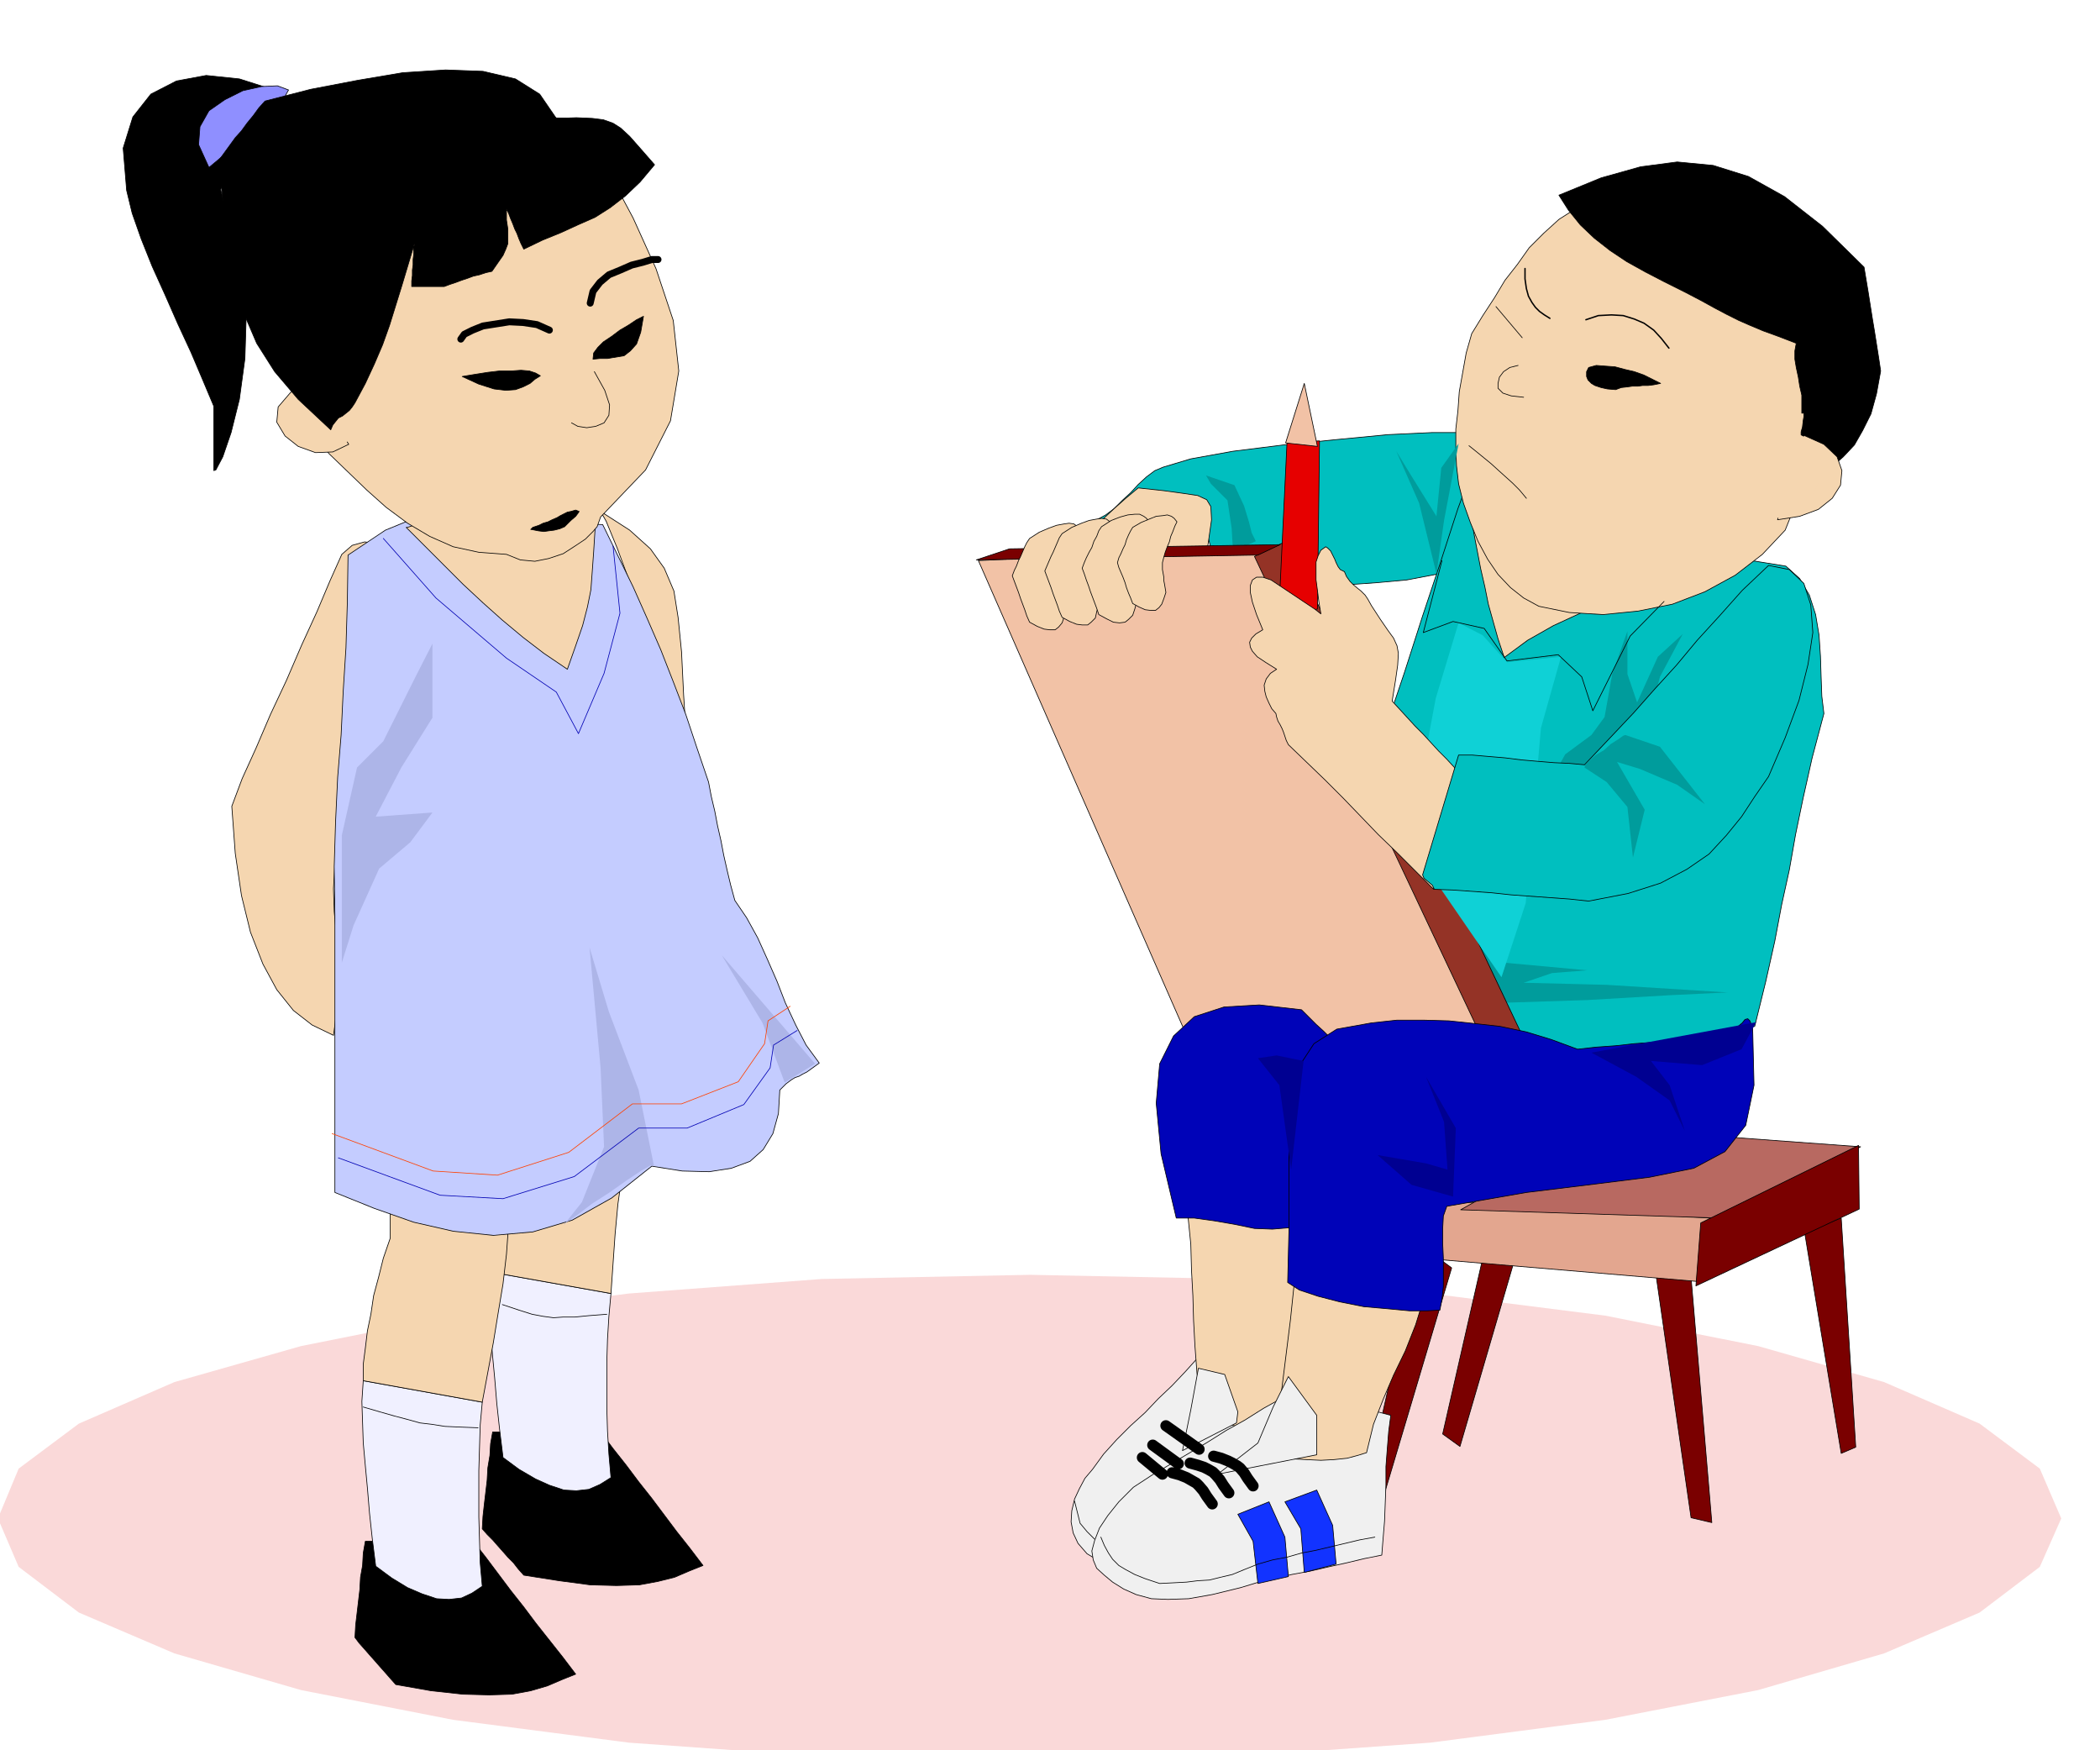 <svg xmlns="http://www.w3.org/2000/svg" fill-rule="evenodd" height="408.713" preserveAspectRatio="none" stroke-linecap="round" viewBox="0 0 3035 2529" width="490.455"><style>.pen0{stroke:#000;stroke-width:1;stroke-linejoin:round}.pen1{stroke:none}.brush2{fill:#000}.brush3{fill:#f0f0ff}.brush4{fill:#f5d6b0}.brush5{fill:#7a0000}.brush7{fill:#f0f0f0}.brush9{fill:#00bfbf}.brush11{fill:#009c9c}.brush12{fill:#f2c2a6}.brush14{fill:#0003b8}.brush17{fill:#000091}</style><path class="pen1" style="fill:#fad9d9" d="m1489 1842 299 6 279 21 253 32 221 44 182 52 138 60 87 65 31 72-31 70-87 66-138 59-182 53-221 43-253 33-279 20-299 8-301-8-279-20-254-33-220-43-183-53-138-59-87-66-30-70 30-72 87-65 138-60 183-52 220-44 254-32 279-21 301-6z"/><path class="pen0 brush2" d="m712 2069-3 17-1 17-3 18-1 18-2 17-2 17-2 18-1 18 7 8 8 8 7 8 8 9 7 8 8 8 7 9 8 9 51 8 45 6 38 1 33-1 27-5 24-6 21-9 20-8-19-25-19-24-18-24-18-24-19-24-18-24-19-24-18-24H712z"/><path class="pen0 brush3" d="m709 1838 174 31-3 33-2 33-1 33v67l1 33 2 33 3 34-16 10-16 7-18 2-18-1-21-7-20-9-24-14-23-17-5-41-4-37-3-36-3-32-3-32-1-31-1-30 2-29z"/><path class="pen0 brush4" d="m883 1869-174-31v-24l3-24 3-24 5-24 5-27 7-26 8-29 10-29v-110h21l21 1 21 1 21 1h21l21 1 21 1 22 2-6 42-5 43-5 42-4 43-6 42-4 43-3 43-3 43z"/><path class="pen0 brush5" d="m2608 1780 53 320 21-9-21-331-53 20zm-216 53 52 360 30 7-30-354-52-13zm-339-34-80 355 24 17 101-339-45-33zm113-82-81 355 25 18 100-342-44-31z"/><path class="pen0" style="fill:#e3a68f" d="m2029 1731-8 84 437 37 13-92-442-29z"/><path class="pen0 brush7" d="m1731 1962-18 20-19 20-20 19-19 20-21 19-20 20-19 21-16 22-11 13-8 15-7 15-4 17-1 16 3 16 7 15 13 15 20 12 24 6h24l25-3 24-7 25-7 23-8 23-5 15-30 16-30 16-30 16-29 16-30 16-30 16-30 17-30-23-6-20-4-18-3-18-3-19-4-18-4-19-4-21-4z"/><path class="pen0 brush4" d="m1712 1715 5 43 4 40 1 37 2 37 1 36 2 37 3 40 7 44 11 13 15 10 16 7 17 4 16 1h17l14-2 13-1 7-50 8-48 8-50 9-48 8-50 9-49 8-49 9-48-27 5-26 6-26 6-26 6-27 5-26 6-26 6-26 6z"/><path class="pen0 brush7" d="m2010 2045-3 23-2 25-2 26v27l-1 26-1 26-2 24-2 25-25 5-25 6-27 6-26 6-27 5-26 6-25 6-23 7-41 10-34 6-30 1-24-1-22-6-18-8-16-10-12-10-11-10-5-12-2-13 4-15 7-18 12-18 16-20 21-21 26-17 27-16 27-16 27-16 27-17 27-15 27-17 27-15 17 3 20 4 20 2 21 3 20 2 20 3 20 3 19 5z"/><path class="pen0" style="fill:#b86961" d="m2111 1748 374 12 204-103-368-27-210 118z"/><path class="pen0 brush9" d="m2130 628-17-3h-43l-64 3-73 7-79 8-72 9-61 11-40 12-12 5-12 9-12 11-11 12-12 11-12 12-12 9-11 6 19 4 19 1 19-2 20-1 18-3 20-1 19 1 20 5 3 15 4 15 4 15 4 15 3 15 4 15 4 15 4 16 42-16 44-8 44-5 45-1 43-3 44-4 42-8 43-14-1-21 1-23 3-26 3-25 2-27 3-24 1-23v-19z"/><path class="pen0 brush2" d="m528 2227-3 17-1 18-3 17-1 18-2 17-2 17-2 17-1 18 6 8 8 9 7 8 8 9 7 8 8 9 7 8 8 9 51 9 46 5 38 1 33-1 27-5 24-7 21-9 20-8-19-25-19-24-19-24-18-24-19-24-18-24-18-24-18-23H528z"/><path class="pen0 brush3" d="m525 1995 172 31-3 33-1 33-1 33v67l1 33 1 33 3 34-15 10-15 7-18 2-18-1-21-7-21-9-23-14-23-17-5-40-4-37-3-36-3-32-3-33-1-30-1-30 2-30z"/><path class="pen0 brush4" d="m697 2026-172-31v-24l3-23 3-25 5-24 4-27 7-26 7-28 10-29v-111h21l22 2h21l22 2h21l21 1 21 1 22 1 1 42-1 43-3 42-5 43-7 42-7 43-8 43-8 43zM868 739l42 27 30 27 20 28 14 33 6 38 5 50 3 62 5 78-6-15-13-39-18-55-21-63-23-64-20-54-16-39-8-14z"/><path class="pen0 brush2" d="m438 156-45-27-47-15-48-5-43 8-37 19-26 33-14 45 5 61 8 33 13 37 16 40 19 42 18 41 19 41 17 40 16 38v93l3-1 10-19 12-35 12-48 8-59 2-66-9-71-20-72-8-35 7-25 15-20 22-15 23-13 23-13 19-15 10-17z"/><path class="pen0" style="fill:#8f8fff" d="m302 242-15-33 2-26 13-23 23-16 26-13 27-6 23-1 16 6-5 9-4 9-5 9-4 10-13 9-12 9-12 9-12 10-12 9-12 9-12 10-12 10z"/><path class="pen0 brush4" d="m1645 705-18 15-18 16-17 16-17 16-18 15-18 17-17 15-17 17 29-2 29-1 30-2 30-1 29-2 29-1 30-2 30-1 6-41 4-28-1-19-6-10-13-6-20-3-29-4-37-4z"/><path class="pen0 brush9" d="m2133 665-26 70-25 77-26 78-26 81-27 80-26 79-26 76-24 72-3 30-3 30-3 29-2 29-3 28-3 29-3 30-2 31h80l80 4 80 4 80 3 78-1 79-6 77-13 77-22 16-65 13-58 10-53 11-50 9-51 11-53 13-58 17-64-3-25-1-27-1-31-2-30-5-30-9-28-14-24-20-18-62-10-56-18-54-23-52-25-53-26-54-23-57-19-60-9z"/><path class="pen1 brush11" d="m1782 797-2-34-6-40-24-24-7-12 41 14 14 30 7 23 4 16 6 12-33 15z"/><path class="pen0 brush12" d="m1414 810 325 741 458-12-383-748-400 19z"/><path class="pen1 brush11" d="m2170 1449 124-4 119-7 84-4-175-11-120-3 41-14 51-4-120-11-43-26 1 3 4 10 5 13 8 16 6 15 7 13 5 10 3 4z"/><path class="pen0" style="fill:#943326" d="m1813 804 48-23 356 751h-60l-344-728z"/><path class="pen0 brush4" d="m2071 1766-4 57-8 49-13 42-15 38-17 35-15 35-14 36-10 41-13 4-15 4-19 2-19 1-21-1-18-1-17-4-11-4 5-49 6-48 6-48 6-48 5-48 6-48 6-48 6-48 19 4 22 7 24 6 26 8 24 6 25 7 22 6 21 7z"/><path class="pen0 brush14" d="m1881 1459-61-7-51 3-43 14-30 28-20 40-5 57 7 73 22 93h26l29 4 29 5 29 6 26 1 24-2 20-10 16-17 9-24 9-24 8-27 8-27 7-27 9-27 8-25 10-22-11-11-11-11-11-11-10-10-11-11-11-10-11-11-10-10z"/><path class="pen0 brush14" d="m2501 1493 3-1 4-3 4-6 6-5 4-5 4-1 3 3 4 10 2 83-12 58-30 38-45 24-64 13-80 10-98 12-115 20-5 14-1 19v20l1 22v41l-2 18-3 16-18 1h-26l-32-3-34-3-35-7-31-8-27-9-17-11 2-82v-135l5-52 10-44 21-32 33-21 50-9 37-4h38l37 1 38 4 36 4 38 8 36 11 38 14 27-3 28-2 27-3 27-2 26-4 28-3 28-3 30-3z"/><path class="pen0 brush5" d="m2458 1767 228-112 1 92-236 111 7-91z"/><path class="pen0 brush4" d="m494 801-17 38-19 45-22 48-22 51-23 49-21 49-20 44-15 40 5 68 9 61 13 53 18 46 20 37 24 30 27 21 31 15 6-45 2-37-2-34-2-31-3-32-1-33 2-37 8-42 7-36 11-41 11-47 13-48 12-49 12-46 11-41 9-34 5-22-2-19-9-17-12-12-17-8-16-2-18 5-15 13z"/><path class="pen0" style="fill:#c4ccff" d="m503 802-1 68-2 66-4 63-3 63-5 61-3 64-2 65 1 70v401l57 23 57 20 57 13 58 6 57-5 57-17 57-32 58-46 44 7 39 1 32-5 27-10 19-17 14-23 8-29 2-34 9-9 8-6 5-3 6-2 5-3 6-3 7-5 11-8-19-26-15-29-15-32-12-31-14-32-14-31-16-29-17-25-6-22-5-21-5-22-4-21-5-22-4-21-5-21-4-21-17-50-16-48-18-47-18-46-20-46-20-45-22-45-22-45-51-2-45-5-42-8-40-5-43-1-44 9-49 20-54 36z"/><path class="pen0 brush4" d="m587 762 27 27 28 28 27 27 29 27 28 25 30 25 30 23 34 23 12-34 10-29 7-27 5-25 2-27 2-28 2-32 3-37-28-1-28-1-28-1h-27l-28-1-28-1h-55l-3 2-6 5-9 7-9 9-11 7-8 7-6 2h-2z"/><path class="pen1" d="m945 1684-22-109-43-113-28-93 16 174 5 114-32 80-27 34 5-5 16-11 21-16 25-16 24-17 21-14 14-8h5zm189-120-32-86-59-98 135 157-44 27zm-618-455 38-38 49-98 22-43v107l-45 72-37 71 82-6-32 43-45 38-37 82-17 54v-184l22-98z" style="fill:#adb5e8"/><path class="pen0 brush4" d="m2126 744 4 26 5 26 5 26 6 26 5 25 7 25 7 25 9 27 34-25 37-21 39-18 42-14 42-13 45-12 44-12 45-11-48-11-47-9-47-11-46-9-48-11-47-9-47-11-46-9z"/><path class="pen1 brush11" d="m2388 1021 11-43 33-62-36 33-30 66-14-41v-62l-22 62-11 62-19 26-38 28-22 40 112-29 1-4 5-8 7-11 8-13 6-15 6-13 3-11v-5z"/><path class="pen0 brush4" d="m863 761-6 7-11 11-15 10-17 11-21 7-20 4-21-2-20-8-40-3-37-8-34-15-32-19-31-23-28-25-27-26-27-26-17-19-11-17-8-18-5-16-7-17-7-17-11-18-15-17 5-106 18-84 29-65 45-47 59-32 77-16 94-3 116 9 38 69 39 73 33 73 25 75 8 73-12 72-36 71-65 68-5 14z"/><path class="pen0 brush2" d="m781 543-7-4-9-3-12-1-14 1h-17l-17 2-19 3-18 3 24 11 22 7 17 2 14-1 11-4 10-5 7-6 8-5zm76-24 1-9 6-8 8-8 12-8 12-9 12-7 12-8 10-5-4 23-6 17-9 10-9 7-12 2-12 2h-11l-10 1z"/><path class="pen0" fill="none" d="m859 537 15 27 7 21-1 15-7 11-12 5-13 2-13-2-9-5"/><path class="pen0 brush2" d="m805 748-7 3-6 3-7 2-6 3-9 3-3 3h1l5 1 5 1 8 1 7-1 8-1 8-2 7-3 9-9 7-6 3-4 2-3-5-2-7 2-5 1-4 2-6 3-5 3z"/><path fill="none" d="m666 490 5-7 12-6 15-6 19-3 19-3 20 1 20 3 18 8m59-39 4-17 10-13 13-11 17-7 16-7 16-4 13-4h9" style="stroke:#000;stroke-width:10;stroke-linejoin:round"/><path class="pen0 brush4" d="m461 551-41 16-18 21-2 22 12 20 19 15 25 9 25-1 23-11-9-14-5-11-5-11-3-10-5-11-4-10-6-12-6-12z"/><path class="pen1 brush17" d="m2300 1521 65 35 48 34 22 44-22-66-27-35 74 6 57-23 21-39-238 44z"/><path class="pen1 brush4" d="m470 560-34 14-16 17-2 18 10 17 16 13 21 8 21-1 18-9 2-12 2-10v-9l-1-9-5-9-7-8-11-10-14-10z"/><path class="pen0 brush2" d="m946 238-21 25-21 20-22 17-22 14-25 11-24 11-27 11-27 13-4-8-3-7-3-8-3-6-3-8-3-7-3-8-3-6v16l2 13v21l-3 8-4 9-7 10-9 13-9 2-9 3-9 2-8 3-9 3-8 3-9 3-8 3h-47v-8l1-8v-8l1-7v-8l1-8v-8l1-7-9 30-9 30-9 29-9 29-10 28-12 28-13 28-15 28-4 6-4 5-5 4-5 4-6 3-4 5-4 5-3 7-47-44-34-40-26-41-18-42-13-47-9-51-8-58-7-66 8-11 8-11 8-11 9-10 8-11 9-11 8-11 9-10 66-17 68-13 65-11 62-4 54 2 47 11 35 22 24 35 29-1 23 1 16 2 14 5 11 7 13 12 15 17 21 24z"/><path fill="none" d="m554 778 76 86 102 87 72 49 32 60 37-87 23-87-10-97m-397 884 147 54 91 5 103-32 93-70h70l82-34 38-53 5-33 34-21" style="stroke:#0000b3;stroke-width:1;stroke-linejoin:round"/><path fill="none" style="stroke:#ff4000;stroke-width:1;stroke-linejoin:round" d="m480 1638 146 54 93 6 103-33 92-70h71l82-32 38-55 5-33 32-21"/><path class="pen0 brush4" d="m2127 482-8 28-5 28-5 28-2 28-3 26v27l1 26 3 26 7 28 10 28 11 27 14 26 15 22 18 19 19 15 22 12 44 9 49 3 50-5 50-10 47-18 44-24 39-30 33-35 57-142 31-105 3-76-23-52-52-36-79-22-106-17-133-15-25 16-22 20-21 21-17 24-18 23-15 25-17 26-16 26z"/><path class="pen1" style="fill:#0fd1d6" d="m2256 949-29 103-22 253-35 107-134-195 39-208 33-109 35 18 35 39 78-8z"/><path class="pen0 brush2" d="m2253 282 14 22 17 21 20 19 23 18 24 16 27 15 27 14 30 15 23 12 20 11 17 9 18 9 16 7 19 8 22 8 26 10-2 11v12l2 12 3 14 2 13 3 13v26h3v5l-1 6-1 9-2 7v12l4 2-3 11v9l1 5 3 5 2 4 2 6-1 8-1 13 18-12 19-12 17-15 16-17 12-21 12-24 8-29 6-33-3-20-3-19-3-19-3-18-3-19-3-19-3-18-3-18-60-59-55-43-52-29-51-16-52-5-53 7-57 16-61 25z"/><path class="pen0" fill="none" d="m2162 443 38 45m-6 40-12 3-9 6-6 8-2 9v7l7 7 12 4 18 2"/><path class="pen0 brush2" d="m2296 531 11-3 13 1 14 1 15 4 13 3 14 5 12 6 12 6-10 2-8 1h-8l-7 1h-8l-7 1-9 1-8 3-12-1-9-2-9-3-5-3-5-5-2-5v-7l3-6z"/><path fill="none" d="M2204 388v15l2 14 3 11 5 9 5 7 6 6 7 5 8 5m52 2 18-6 19-1 17 1 16 5 14 6 14 10 11 12 11 14" style="stroke:#000;stroke-width:2;stroke-linejoin:round"/><path class="pen0" fill="none" d="m2123 644 10 8 11 9 11 9 11 10 10 9 10 9 10 10 10 12"/><path class="pen0 brush4" d="m2607 629 29 13 19 18 7 20-2 21-12 19-20 16-27 10-32 5 3-15 5-14 5-16 6-16 5-18 5-16 5-15 4-12z"/><path class="pen1 brush4" d="m2595 625 20 10 12 17 4 20-2 23-10 20-15 18-20 12-23 5-1-12 2-15 3-18 5-18 5-19 7-17 6-15 7-11z"/><path class="pen1 brush11" d="m2076 829 11-77 21-111-25 35-7 70-36-58-22-36 33 75 25 102z"/><path class="pen0" fill="none" d="m2405 869-49 50-54 108-16-49-34-32-74 9-33-47-45-10-43 16 27-104"/><path class="pen0 brush5" d="m1411 809 407-7 32-15-391 6-48 16z"/><path class="pen0 brush4" d="m1488 778-4 6-3 6-3 7-3 7-3 6-3 8-3 6-3 8 3 8 3 8 3 8 3 9 3 8 3 8 3 9 4 9 11 6 10 4 8 1h8l5-4 5-6 3-9 3-11-1-6-1-6-1-6v-6l-1-6-1-6v-12l3-9 3-8 3-9 3-8 3-9 3-8 3-8 3-7-4-6-4-3-7-1-7 1-11 2-11 4-14 6-14 9z"/><path class="pen0 brush4" d="m1535 771-4 6-3 7-3 7-3 7-3 6-3 7-3 7-3 7 3 8 3 8 3 8 3 9 3 8 3 8 3 9 4 9 11 6 10 4 8 1h8l5-4 6-6 2-9 3-11-1-6v-6l-1-6v-6l-1-6-1-6-1-6v-6l3-9 3-8 3-8 3-8 3-9 3-8 3-8 3-8-4-6-4-3-7-1-7 1-11 2-11 4-14 6-14 9z"/><path class="pen0 brush4" d="m1592 761-4 6-3 8-4 7-3 9-4 7-4 8-3 7-3 8 3 8 3 9 3 8 3 9 3 8 3 8 3 8 3 9 11 6 10 5 9 1 8-1 5-4 6-6 3-9 3-11-1-6-1-6-1-6v-5l-1-7-1-6-1-6v-6l3-9 3-8 3-8 3-8 3-9 3-8 3-8 3-8-4-6-4-3-6-3h-7l-10 1-11 3-13 5-14 9z"/><path class="pen0 brush4" d="m1637 762-3 5-3 6-3 7-2 7-3 6-3 7-3 6-2 7 2 7 3 7 3 7 3 8 2 7 3 8 3 7 3 8 9 5 9 4 8 1h7l5-4 4-5 3-8 3-9-1-6-1-6-1-5v-5l-2-11v-10l2-8 2-7 3-8 3-7 2-8 3-7 3-8 3-6-4-5-4-3-6-2-6 1-10 1-10 4-12 5-12 7z"/><path class="pen0" style="fill:#e60000" d="m1860 640-12 250 56-10 3-243-47 3z"/><path class="pen0 brush4" d="m2103 1110-12-13-12-12-11-12-11-12-12-12-11-12-11-12-11-12 5-31 3-21 1-17-2-11-5-11-8-11-11-16-13-20-5-9-4-6-6-6-5-4-6-5-5-5-5-7-3-7-6-3-3-4-3-6-2-5-3-6-3-6-4-4-3-2-7 5-4 8-3 9v26l2 15 2 16 3 18-9-7-9-6-9-6-9-6-9-6-9-6-9-6-9-6-12-4h-9l-6 4-3 8v10l3 14 6 18 9 22-10 6-6 6-3 6 1 7 3 6 7 8 12 8 16 10-9 6-6 8-3 9 1 9 2 8 4 9 4 8 6 7 1 5 2 6 3 5 3 6 2 5 2 6 2 6 3 6 26 25 27 26 26 26 26 27 25 26 27 26 26 26 27 27 3-23 4-22 4-23 4-21 3-22 4-21 4-22 5-21z"/><path class="pen0 brush12" d="m1904 645-46-5 27-86 19 91z"/><path class="pen0 brush9" d="m2556 817-38 36-33 37-32 35-30 36-31 34-31 35-34 36-37 39-22-2-22-1-24-2-23-2-24-3-24-2-23-2h-20l-52 173 2 5 6 5 6 5 3 6 27 1 28 2 28 2 28 3 28 2 28 2 28 2 28 3 57-11 47-15 38-20 32-22 25-27 22-27 19-29 20-29 24-56 20-54 13-52 7-46-3-40-10-31-21-20-30-6z"/><path class="pen1 brush11" d="m2290 1109 32 21 30 36 8 73 17-69-40-69 33 10 54 23 40 28-65-83-50-17-3 1-7 5-11 7-10 9-12 7-9 8-6 6-1 4z"/><path class="pen0" d="m1818 2288-7-61-22-39 45-18 23 51 5 57-44 10zm67-16-5-63-23-39 46-17 23 51 5 56-46 12z" style="fill:#1233ff"/><path class="pen0" fill="none" d="m1591 2221 5 12 6 11 6 9 9 9 10 6 13 7 15 6 21 7 20-1 19-1 16-2 17-1 16-4 17-4 17-7 20-8 21-6 21-4 21-6 21-4 21-5 21-5 21-5 22-4"/><path class="pen0 brush7" d="m1818 2085 22-52 22-44 41 56v57l-143 28 58-45zm-109 11 12-59 11-60 38 9 19 54-2 16-78 40z"/><path class="pen1 brush17" d="m2100 1729 4-99-43-74 26 65 5 69-31-9-70-12 49 43 60 17zm-216-196-39-8-27 4 31 39 17 122 18-157z"/><path fill="none" d="m1754 2104 11 3 10 4 6 3 7 4 4 3 6 7 5 8 8 11m-91-33 11 3 9 3 6 3 7 4 4 4 6 7 5 8 8 11m-82-29 11 3 10 4 7 4 7 4 4 4 6 7 5 8 8 11m-67-113 48 34m-67-6 37 27m-52-9 29 24" style="stroke:#000;stroke-width:16;stroke-linejoin:round"/><path class="pen0" fill="none" d="m1553 2169 8 32 10 12 11 11M525 2033l24 7 21 6 19 5 18 5 17 2 19 3 22 1 26 1m35-178 24 8 19 6 16 3 15 2 14-1h17l20-2 26-2"/></svg>
